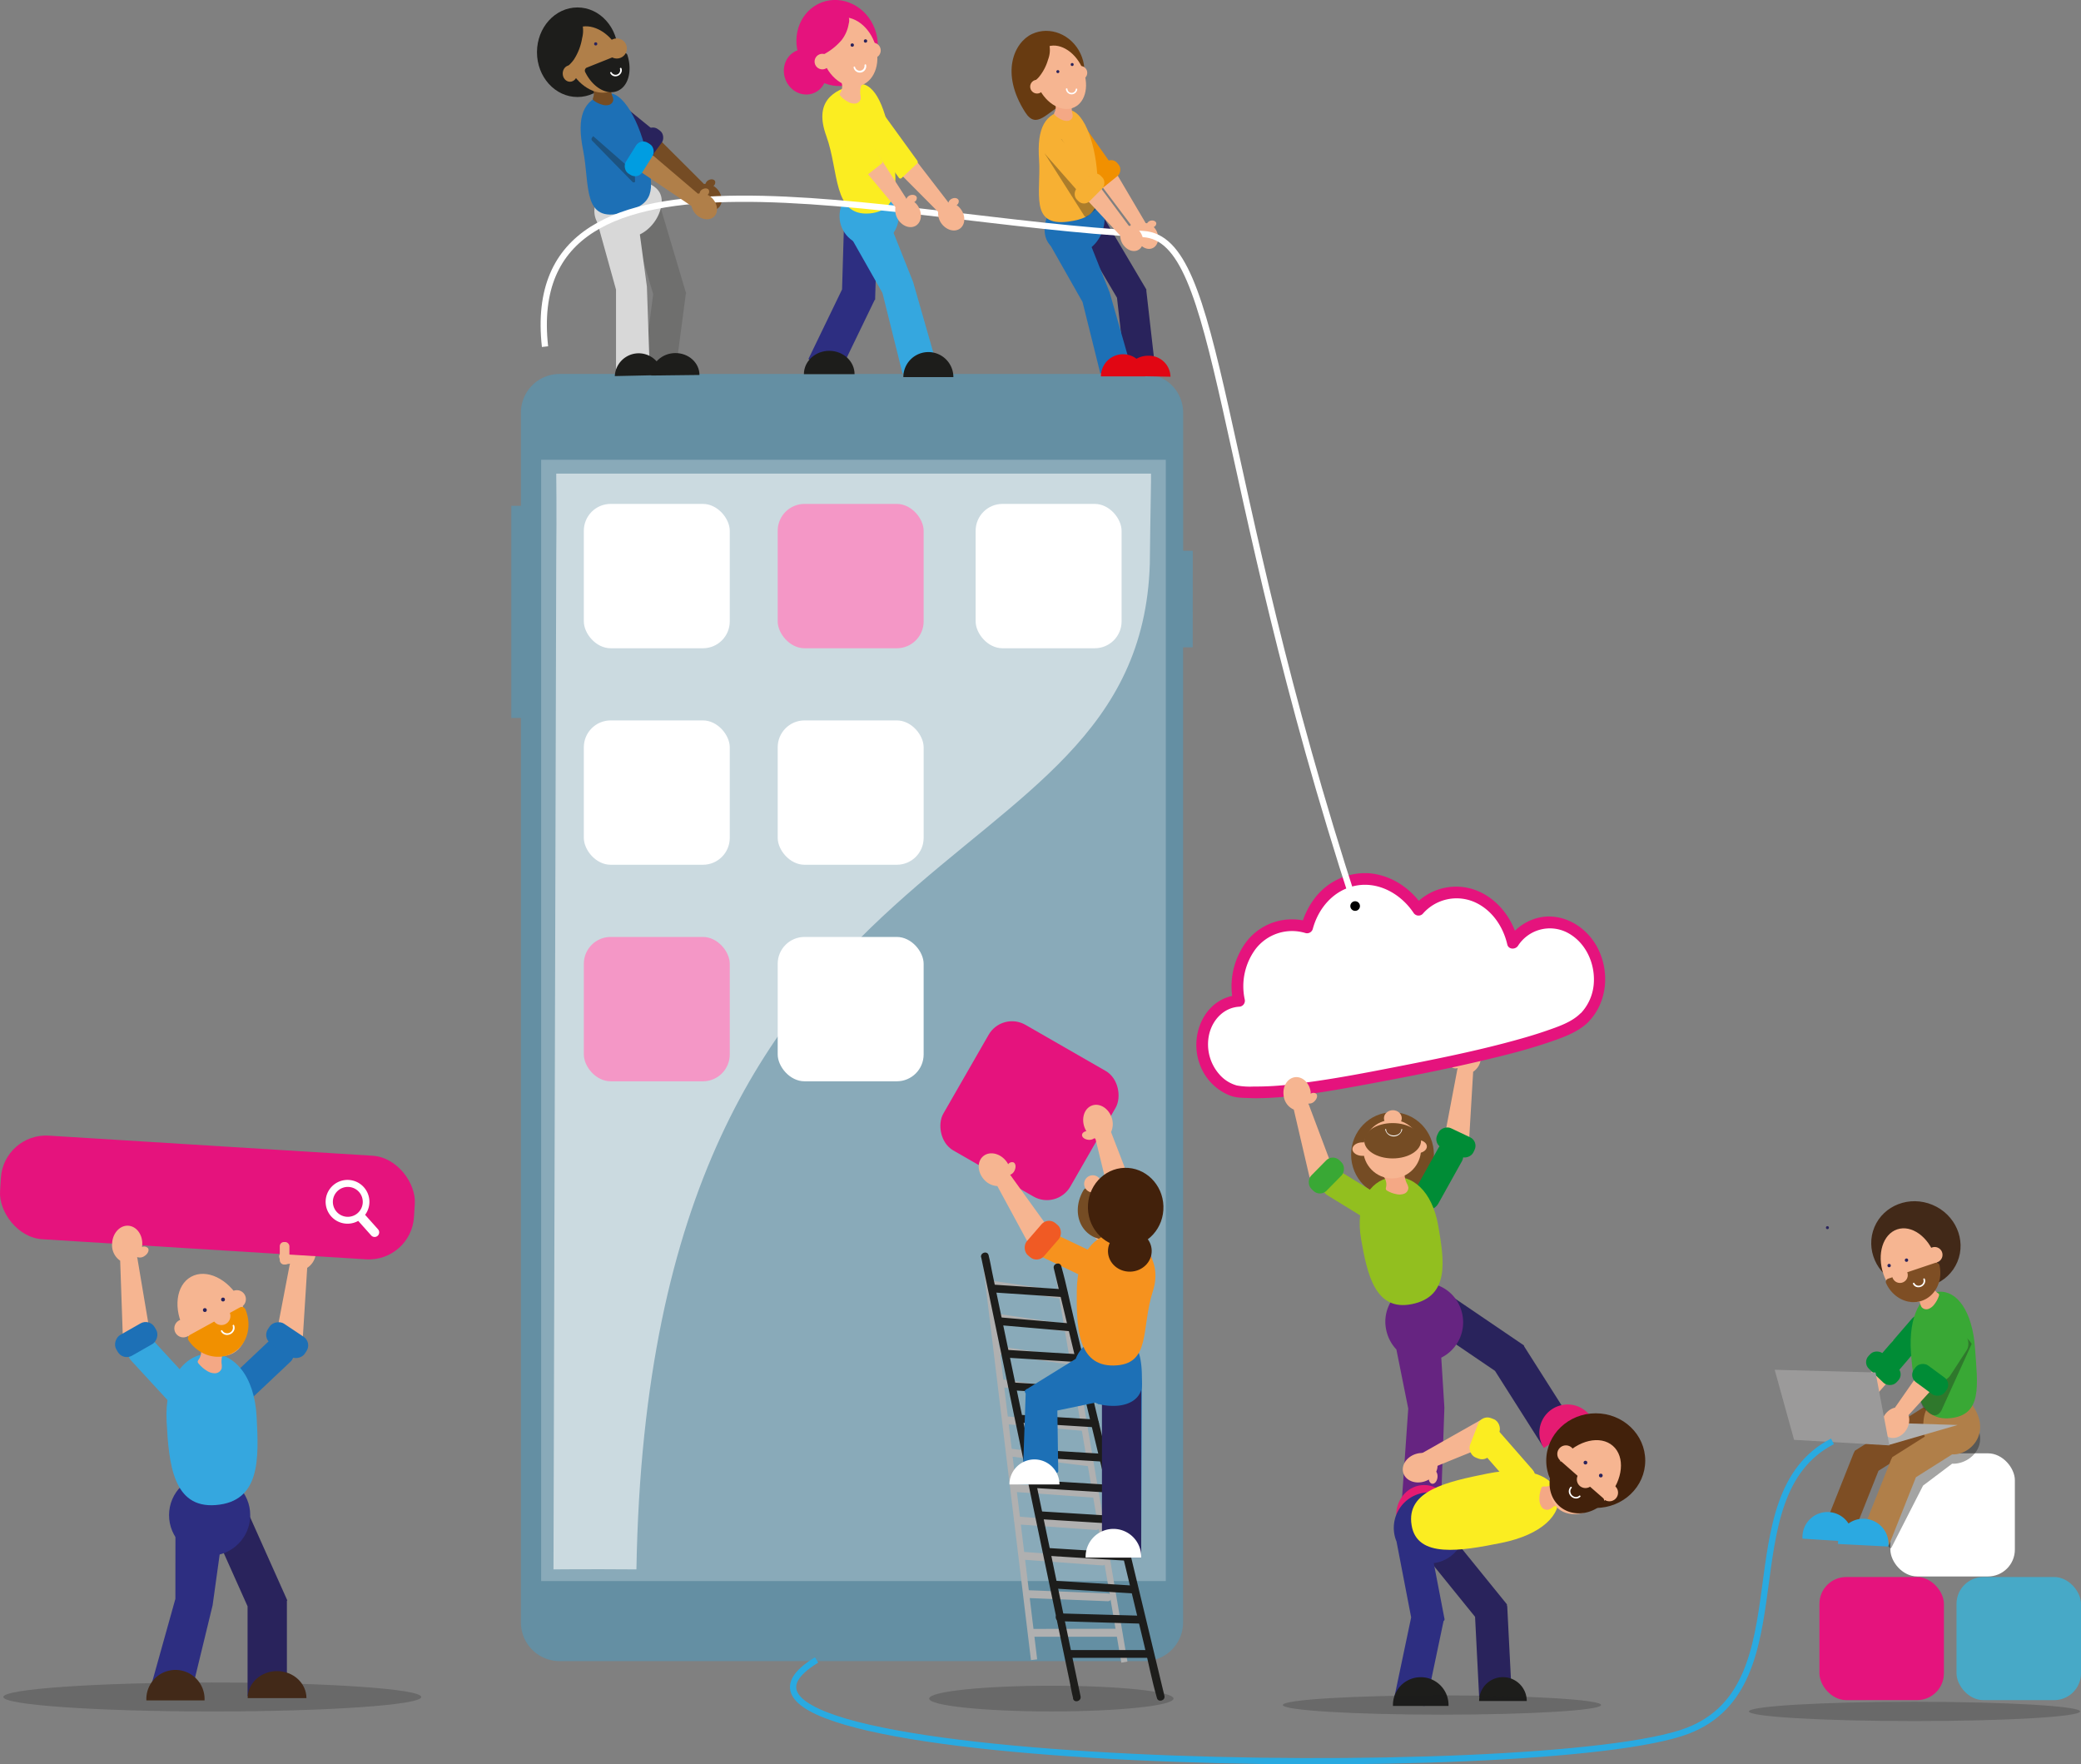<svg xmlns="http://www.w3.org/2000/svg" viewBox="0 0 665.48 564.17"><rect x="0" y="0" width="665.48" height="564.17" fill="#808080" stroke="none"/><defs><style>.cls-1,.cls-14,.cls-22,.cls-41{fill:#1d1d1b;}.cls-1{opacity:0.23;}.cls-2{fill:#754c24;}.cls-3{fill:#29235c;}.cls-4{fill:#f6b591;}.cls-5{fill:#f19000;}.cls-13,.cls-6{fill:#35a7df;}.cls-6{opacity:0.37;}.cls-16,.cls-36,.cls-7{fill:#fff;}.cls-7{opacity:0.24;}.cls-8{fill:#e5137d;}.cls-9{fill:#b0b0b0;}.cls-10{fill:#1d70b6;}.cls-11{fill:#2d2e81;}.cls-12{fill:#422918;}.cls-15{fill:#fbed21;}.cls-17{fill:#008c36;}.cls-18{fill:#f4a885;}.cls-19{fill:#e10613;}.cls-20{fill:#f7b033;}.cls-21{fill:#683b11;}.cls-22{opacity:0.34;}.cls-23{fill:#662481;}.cls-24{fill:#e51b72;}.cls-25{fill:#92bf1f;}.cls-26{fill:#6f6f6e;}.cls-27{fill:#d8d8d8;}.cls-28{fill:#b07f49;}.cls-29{fill:#39a835;}.cls-30,.cls-35,.cls-38,.cls-45{fill:none;}.cls-31{opacity:0.3;}.cls-32{fill:#bc1622;}.cls-33{fill:#f6921e;}.cls-34{fill:#f05a24;}.cls-35{stroke:#b0b0b0;}.cls-35,.cls-38,.cls-45{stroke-miterlimit:10;stroke-width:2px;}.cls-36{opacity:0.56;}.cls-37{fill:#42210b;}.cls-38{stroke:#fff;}.cls-39{fill:#009de1;}.cls-40{fill:#35b6df;opacity:0.75;}.cls-41{opacity:0.4;}.cls-42{fill:#7e4e24;}.cls-43{fill:#2ba9e1;}.cls-44{fill:#9b9a9a;}.cls-45{stroke:#29aae1;}</style></defs><title>service-banner</title><g id="Layer_2" data-name="Layer 2"><g id="illustrations"><ellipse class="cls-1" cx="612.24" cy="547.25" rx="52.95" ry="3.08"/><path class="cls-2" d="M228.54,59.71c-.13-.09-.26-.18-.4-.26a1.35,1.35,0,0,0,.55-1.44c-.22-.63-1.08-.85-1.92-.49a1.88,1.88,0,0,0-1.14,1.25,3.85,3.85,0,0,0-.49.07L211.05,44.78a.43.43,0,0,0-.67,0l-3.22,4.75a.61.61,0,0,0,.14.75L222.72,62.6a5.51,5.51,0,0,0,2.21,3.69c2,1.47,4.44,1.19,5.43-.62S230.55,61.19,228.54,59.71Z"/><rect class="cls-3" x="204.16" y="40.39" width="6.25" height="11.62" rx="2.72" transform="translate(346.23 206.82) rotate(-143.43)"/><path class="cls-4" d="M469,332.51c-2.41.09-4.28,2.55-4.18,5.5,0,.2.05.38.07.58a1.48,1.48,0,0,0-1.75.3c-.42.62,0,1.63.95,2.27a2.3,2.3,0,0,0,2,.39,1,1,0,0,0,.08.11,1.43,1.43,0,0,0-.18.55l-4.08,21.53a.56.56,0,0,0,.49.63l6.77.82a.55.55,0,0,0,.62-.49l1.31-22a5.5,5.5,0,0,0,2.45-5C473.45,334.75,471.41,332.43,469,332.51Z"/><path class="cls-5" d="M339.89,41.64l4.33-3.93a.52.52,0,0,1,.8.08L355.11,52.1a.69.69,0,0,1-.1.9l-4.32,3.93a.52.52,0,0,1-.8-.08l-10.1-14.31A.71.71,0,0,1,339.89,41.64Z"/><path class="cls-4" d="M369.24,72.92q-.15-.18-.3-.33a1.27,1.27,0,0,0,.83-1.17c-.06-.61-.78-1-1.61-.89a1.77,1.77,0,0,0-1.32.87,3.62,3.62,0,0,0-.46-.06L357,55.43a.41.41,0,0,0-.61-.13l-4,3.51a.57.57,0,0,0-.05.71l11,14.63A5.07,5.07,0,0,0,364.46,78c1.45,1.79,3.7,2.11,5,.72S370.69,74.71,369.24,72.92Z"/><rect class="cls-5" x="350.42" y="50.44" width="5.8" height="10.78" rx="2.52" transform="translate(531.38 366.06) rotate(-128.83)"/><ellipse class="cls-1" cx="67.89" cy="542.63" rx="66.82" ry="4.63"/><path class="cls-4" d="M101,399.91c-.1-3.26-2.35-5.84-5-5.75s-4.74,2.79-4.64,6a6.19,6.19,0,0,0,0,.63,1.64,1.64,0,0,0-1.92.35c-.46.67,0,1.79,1,2.5a2.5,2.5,0,0,0,2.21.45l.1.12a1.37,1.37,0,0,0-.19.61L88,428.64a.62.62,0,0,0,.54.69l7.48.94a.62.62,0,0,0,.69-.54l1.53-24.32A6.06,6.06,0,0,0,101,399.91Z"/><path class="cls-6" d="M381.44,176.12h-3.08V131.91A12.37,12.37,0,0,0,366,119.58H178.92a12.37,12.37,0,0,0-12.34,12.33v29.82H163.5v67.85h3.08V518.82a12.37,12.37,0,0,0,12.34,12.34H366a12.37,12.37,0,0,0,12.34-12.34V207h3.08Z"/><rect class="cls-7" x="173.05" y="147.02" width="199.76" height="358.54"/><rect class="cls-8" x="304.57" y="330.67" width="46.67" height="46.16" rx="8.59" transform="matrix(0.87, 0.5, -0.5, 0.87, 220.81, -116.56)"/><path class="cls-9" d="M350.41,486.75l-21.73-1.57-3.12-.23c-1.61-.12-1.6,2.38,0,2.5L347.28,489l3.13.23c1.61.11,1.6-2.39,0-2.5Z"/><path class="cls-9" d="M352.47,498.06l-21.73-1.57-3.13-.23c-1.6-.12-1.6,2.38,0,2.5l21.73,1.57,3.13.23c1.6.11,1.6-2.39,0-2.5Z"/><path class="cls-9" d="M354.2,509.51l-22.53-.91-3.17-.12c-1.61-.07-1.61,2.43,0,2.5l22.53.9,3.17.13c1.61.06,1.61-2.44,0-2.5Z"/><path class="cls-9" d="M357.29,520.81l-23.55.05h-3.4a1.25,1.25,0,0,0,0,2.5l23.55,0h3.4a1.25,1.25,0,0,0,0-2.5Z"/><ellipse class="cls-8" cx="257.51" cy="22.99" rx="6.78" ry="7.31" transform="translate(8.45 92.32) rotate(-20.66)"/><rect class="cls-10" x="78.62" y="425.08" width="9.54" height="25.6" rx="4.15" transform="translate(344.66 76.73) rotate(46.67)"/><rect class="cls-10" x="88.03" y="421.44" width="7.62" height="14.16" rx="3.32" transform="translate(499.25 590.02) rotate(123.72)"/><polygon class="cls-3" points="66.44 485.17 77.74 480.12 91.89 511.78 91.74 511.85 91.75 511.85 91.75 542.35 79.17 542.35 79.17 513.64 66.44 485.17"/><circle class="cls-11" cx="67.04" cy="484.49" r="12.98"/><polygon class="cls-11" points="47.77 541 60.67 543.47 67.99 513.31 72.12 483.58 56.11 482.76 56.09 511.24 47.77 541"/><path class="cls-12" d="M65.41,543.72a9.31,9.31,0,1,0-18.6,0"/><path class="cls-12" d="M98,543c0-4.77-4.21-8.65-9.4-8.65s-9.4,3.88-9.4,8.65"/><path class="cls-13" d="M53.28,454.57C54,468,55.3,482.35,69,481.26c14.31-1.14,13.78-14.79,13.07-28.2s-7.43-20.68-15.38-20.26S52.57,441.15,53.28,454.57Z"/><polygon class="cls-11" points="270.08 65.7 280.74 66.02 279.85 95.88 279.7 95.87 279.72 95.88 268.28 119.54 258.51 114.82 269.28 92.55 270.08 65.7"/><circle class="cls-13" cx="277.93" cy="69.12" r="9.46"/><polygon class="cls-13" points="288.64 119.51 299.36 115.87 292 90.16 282.44 66.14 270.1 72.34 282.2 93.67 288.64 119.51"/><path class="cls-14" d="M304.88,120.58a8,8,0,1,0-16,0"/><path class="cls-14" d="M273.28,119.64c0-4.12-3.63-7.46-8.1-7.46s-8.1,3.34-8.1,7.46"/><path class="cls-15" d="M264.25,43.5c4.11,11.31,2.05,25.7,13.82,24.75,10.56-.86,8.74-12.28,6.74-23.72S279.19,25.47,273.51,27C266.23,28.85,260.28,32.59,264.25,43.5Z"/><ellipse class="cls-8" cx="267.69" cy="13.76" rx="12.88" ry="13.88" transform="translate(12.36 95.32) rotate(-20.66)"/><path class="cls-16" d="M506.51,325.54a17.94,17.94,0,0,0,4.58-16.29c-1.88-9.41-10.08-15.71-18.32-14.07a14.19,14.19,0,0,0-9.09,6.31c-2.36-10.66-11.74-17.74-21.18-15.86a16.09,16.09,0,0,0-9,5.28c-4.69-7.1-12.62-11.09-20.59-9.51-7.47,1.49-13.05,7.51-15,15.15a16.29,16.29,0,0,0-8-.45c-9.81,1.95-16,12.61-13.73,23.81,0,0,0,.09,0,.13a11.12,11.12,0,0,0-1.7.21c-7,1.38-11.34,9-9.76,16.92,1.5,7.57,7.84,12.75,14.45,12.06,10.5.69,30.69-2.87,52.05-7.12s41.7-8.91,51.1-13.7a14,14,0,0,0,3.62-2.29A7.1,7.1,0,0,0,506.51,325.54Z"/><path class="cls-8" d="M507.83,326.87c6.11-6.14,7-15.81,3.24-23.42-3.25-6.61-10.33-11.28-17.82-10.24a16.25,16.25,0,0,0-11.18,7.34l3.42.45c-1.61-7-6.27-13.33-13-16.13a18,18,0,0,0-20.31,4.71l2.95.38c-3.92-5.82-9.94-10-17-10.7a20.2,20.2,0,0,0-17,7.09,24.88,24.88,0,0,0-5,9.7l2.31-1.31a18.42,18.42,0,0,0-19.68,6.16,23.83,23.83,0,0,0-4.37,19.64l1.8-2.38c-10.77.7-16,12.56-12.57,22a16.82,16.82,0,0,0,9.7,10.15c2.19.83,4.32.72,6.6.83,1.88.08,3.76,0,5.64-.06,11.14-.56,22.24-2.63,33.18-4.66,12.82-2.39,25.64-4.92,38.32-8,5.8-1.39,11.58-2.9,17.24-4.79,4.66-1.57,10-3.29,13.6-6.78,1.74-1.69-.92-4.34-2.65-2.65-2.81,2.72-7.06,4.12-10.7,5.39-4.44,1.54-9,2.81-13.53,4-11.46,3-23.07,5.31-34.67,7.58-11,2.15-22.1,4.28-33.26,5.54a91.36,91.36,0,0,1-12.14.72,23.3,23.3,0,0,1-5.41-.33,11.44,11.44,0,0,1-5-2.91,14.52,14.52,0,0,1-3.81-13.69c1.15-4.53,4.69-8.28,9.5-8.59a1.9,1.9,0,0,0,1.81-2.37,20,20,0,0,1,3.46-16.05,14.7,14.7,0,0,1,16-5.13,1.9,1.9,0,0,0,2.31-1.31c1.77-6.6,6.53-12.26,13.39-13.77,7.44-1.63,14.72,2.49,18.81,8.57a1.9,1.9,0,0,0,2.95.38,14.3,14.3,0,0,1,16.43-3.84c5.61,2.41,9.28,7.79,10.62,13.6.38,1.67,2.58,1.71,3.42.45a12.12,12.12,0,0,1,15.88-4.17c5.65,3,8.69,9.48,8.39,15.76a15.44,15.44,0,0,1-4.39,10.19C503.48,325.93,506.13,328.58,507.83,326.87Z"/><ellipse class="cls-14" cx="184.67" cy="16.7" rx="12.95" ry="14.32"/><ellipse class="cls-2" cx="445.31" cy="369.21" rx="13.24" ry="13.55"/><rect class="cls-17" x="455.63" y="364.4" width="8.63" height="23.16" rx="3.76" transform="translate(241.23 -176.36) rotate(29.13)"/><rect class="cls-17" x="462.12" y="358.9" width="6.89" height="12.81" rx="3" transform="translate(995.04 100.99) rotate(115.35)"/><path class="cls-18" d="M63.74,429.94a4.54,4.54,0,0,1-.2,4.8,1.22,1.22,0,0,0-.32.7,1,1,0,0,0,.27.55,10.22,10.22,0,0,0,2.66,2.33,4.7,4.7,0,0,0,2.59.8,2.29,2.29,0,0,0,2.12-1.48,4.51,4.51,0,0,0,0-1.64,8.36,8.36,0,0,1,1.44-5.31"/><ellipse class="cls-4" cx="67.85" cy="420.46" rx="10.06" ry="13.94" transform="translate(-194.53 84.98) rotate(-28.86)"/><circle class="cls-4" cx="58.63" cy="424.76" r="2.89"/><circle class="cls-4" cx="75.75" cy="415.43" r="2.89"/><circle class="cls-3" cx="65.51" cy="418.91" r="0.62"/><circle class="cls-3" cx="71.32" cy="415.54" r="0.62"/><path class="cls-5" d="M76.69,418.07a1.27,1.27,0,0,1,1.78.61c2.26,5.38.56,11.44-4.13,14s-10.7.78-14-4a1.26,1.26,0,0,1,.42-1.84l8-4.4Z"/><circle class="cls-4" cx="70.8" cy="420.82" r="2.89"/><path class="cls-16" d="M74.42,424a1.83,1.83,0,0,1-3.32,1.46c-.13-.3-.57,0-.43.25a2.14,2.14,0,0,0,2.21,1.13,2.46,2.46,0,0,0,2.06-1.64,2.07,2.07,0,0,0-.09-1.45c-.13-.3-.56,0-.43.25Z"/><path class="cls-4" d="M268.69,25.48a3.91,3.91,0,0,1,.07,4.14,1,1,0,0,0-.23.62.86.86,0,0,0,.26.46,8.6,8.6,0,0,0,2.41,1.86,4.06,4.06,0,0,0,2.27.56,2,2,0,0,0,1.74-1.38,3.78,3.78,0,0,0-.07-1.42,7.25,7.25,0,0,1,1-4.64"/><ellipse class="cls-4" cx="271.53" cy="16.61" rx="8.67" ry="11.38" transform="translate(11.79 97.49) rotate(-20.8)"/><circle class="cls-3" cx="272.54" cy="14.41" r="0.54"/><circle class="cls-3" cx="276.78" cy="13.11" r="0.54"/><circle class="cls-4" cx="279.16" cy="16.14" r="2.49"/><path class="cls-16" d="M276.45,20.88a1.53,1.53,0,0,1-3,.58c-.07-.31-.55-.18-.48.14a2,2,0,0,0,4-.85c-.06-.32-.55-.19-.49.13Z"/><polygon class="cls-3" points="345.12 74.77 353.23 69.98 366.66 92.69 366.55 92.76 366.56 92.76 369.19 115.82 359.67 116.91 357.2 95.2 345.12 74.77"/><path class="cls-10" d="M334.05,73.32c0,5.49,4.11,7.73,9.6,7.73s9.58-5.59,9.58-11.07-3.76-6.59-9.25-6.59A9.94,9.94,0,0,0,334.05,73.32Z"/><polygon class="cls-10" points="351.87 119.4 361.34 116.18 354.84 93.48 346.4 72.26 335.5 77.73 346.19 96.58 351.87 119.4"/><path class="cls-19" d="M366.22,120.35a7.08,7.08,0,1,0-14.16,0"/><path class="cls-19" d="M374.31,120.46a6.88,6.88,0,0,0-7-6.71c-3.95-.07-7.21,2.82-7.27,6.45"/><path class="cls-20" d="M332.28,51.06c.7,10.23-3.17,21.48,9.3,19.81,9.61-1.29,10-5.08,9.3-15.32S346.28,34.4,341,35.19C334.15,36.2,331.57,40.83,332.28,51.06Z"/><path class="cls-21" d="M327.87,35.93c3.66,5.7,6.86-.19,12.55-2.84s8-9.79,5.12-15.93-9.8-8.95-15.5-6.29S319.76,23.29,327.87,35.93Z"/><path class="cls-18" d="M336.9,32.23a3.47,3.47,0,0,1,.34,3.64.91.91,0,0,0-.16.56.68.68,0,0,0,.26.39,7.79,7.79,0,0,0,2.24,1.48,3.62,3.62,0,0,0,2,.33,1.73,1.73,0,0,0,1.44-1.33,3.3,3.3,0,0,0-.15-1.24,6.33,6.33,0,0,1,.53-4.15"/><ellipse class="cls-4" cx="339.04" cy="24.73" rx="7.66" ry="10.61" transform="translate(21.69 146.58) rotate(-25.18)"/><circle class="cls-3" cx="338.29" cy="22.9" r="0.48"/><circle class="cls-3" cx="342.87" cy="20.63" r="0.48"/><circle class="cls-4" cx="345.49" cy="23.29" r="2.2"/><path class="cls-16" d="M344,28.56a1.33,1.33,0,0,1-2.64-.07c0-.32-.49-.32-.5,0a1.83,1.83,0,0,0,3.64.07c0-.32-.49-.32-.5,0Z"/><path class="cls-21" d="M335,12.53a8.47,8.47,0,0,1,.16,6.52,15.48,15.48,0,0,1-3,5.68,10.43,10.43,0,0,1-6.44,3.33,26.15,26.15,0,0,1,1.55-12.75"/><circle class="cls-4" cx="331.64" cy="27.71" r="2.2"/><path class="cls-22" d="M334.28,48.25l4.51-3.73c.26-.21.66-.08.9.29L352.15,64.5a.86.86,0,0,1,0,1.06l-4.52,3.73c-.25.22-.66.09-.89-.28L334.24,49.32A.86.86,0,0,1,334.28,48.25Z"/><path class="cls-20" d="M333.55,47.59l3.88-4.37a.52.52,0,0,1,.8,0L349.8,56.36a.7.7,0,0,1,0,.9l-3.88,4.38a.52.52,0,0,1-.8,0L333.54,48.49A.7.7,0,0,1,333.55,47.59Z"/><path class="cls-8" d="M269.54,3.25a3.64,3.64,0,0,1,1.87,4.32,11.44,11.44,0,0,1-2.26,5.23A19.47,19.47,0,0,1,262,18.06a11.12,11.12,0,0,1-1.32-9.33"/><circle class="cls-4" cx="262.98" cy="19.69" r="2.49"/><polygon class="cls-3" points="452.64 421.06 459.12 411.03 487.4 430.25 487.31 430.38 487.32 430.38 503.53 455.91 493.33 462.38 478.08 438.35 452.64 421.06"/><path class="cls-23" d="M467.64,420.33a12.42,12.42,0,1,0-24.35,4.9,12.91,12.91,0,0,0,3.26,6.28l3.79,18.9-2.08,30,12.58-.08,1.06-30.2-1-16A12.61,12.61,0,0,0,467.64,420.33Z"/><path class="cls-24" d="M464.36,484.41c0-5.28-4-9.55-8.93-9.55s-8.93,4.27-8.93,9.55"/><path class="cls-24" d="M508.92,453.28A9,9,0,0,0,493.69,463"/><path class="cls-25" d="M435.26,396.19c1.94,11.22,4.5,23.17,16.19,20.83,12.23-2.45,10.42-13.88,8.48-25.09s-8.46-16.63-15.27-15.45S433.32,385,435.26,396.19Z"/><path class="cls-4" d="M414.09,344.45c2.39-.32,4.65,1.79,5.05,4.71,0,.2,0,.39,0,.59a1.48,1.48,0,0,1,1.78,0c.51.54.26,1.61-.56,2.39a2.27,2.27,0,0,1-1.91.73s0,.09-.07.13a1.14,1.14,0,0,1,.27.51L426.35,374a.57.57,0,0,1-.38.71l-6.53,1.95a.56.56,0,0,1-.7-.38l-5-21.48a5.46,5.46,0,0,1-3.25-4.5C410.08,347.41,411.7,344.78,414.09,344.45Z"/><path class="cls-18" d="M441.83,375.57a4.11,4.11,0,0,1,1.4,4.12,1,1,0,0,0,0,.69.92.92,0,0,0,.4.38,9.24,9.24,0,0,0,3,1.1,4.25,4.25,0,0,0,2.45-.17,2.07,2.07,0,0,0,1.3-1.94,4.17,4.17,0,0,0-.51-1.39,7.55,7.55,0,0,1-.52-4.95"/><ellipse class="cls-4" cx="445.18" cy="367.45" rx="9.25" ry="9.36"/><ellipse class="cls-4" cx="445.42" cy="357.57" rx="2.85" ry="2.57"/><circle class="cls-3" cx="584.39" cy="392.56" r="0.48"/><ellipse class="cls-4" cx="435.71" cy="367.44" rx="3.22" ry="2.16"/><path class="cls-3" d="M208.84,41.47l-9.84-8a2.33,2.33,0,0,0-1.86.19l-2,5a.67.67,0,0,0,.06,1l13.84,12.07"/><polygon class="cls-26" points="201.58 69.53 211.32 66.63 219.44 93.9 219.31 93.94 219.32 93.94 216.05 118.76 205.81 117.41 208.89 94.05 201.58 69.53"/><path class="cls-27" d="M190.38,65.12c-1.43,5.74,2.28,9.15,8,10.58s11.49-3.34,12.92-9.07-2.22-7.88-7.95-9.31A10.72,10.72,0,0,0,190.38,65.12Z"/><polygon class="cls-27" points="197 117.99 207.74 117.09 206.87 91.64 203.58 67.23 190.74 70.11 197 92.62 197 117.99"/><path class="cls-14" d="M211.87,119.93a7.65,7.65,0,0,0-15.26.33"/><path class="cls-14" d="M223.68,119.9c0-3.92-3.52-7.06-7.78-7s-7.68,3.26-7.64,7.18"/><path class="cls-10" d="M186.49,48.13C188.67,59,186.1,71.54,199.2,68c10.1-2.71,10-6.82,7.81-17.67s-7.85-22-13.43-20.41C186.44,32,184.31,37.29,186.49,48.13Z"/><path class="cls-2" d="M188.82,27.35a3.74,3.74,0,0,1,.88,3.84.94.94,0,0,0-.1.63.78.78,0,0,0,.33.37,7.92,7.92,0,0,0,2.61,1.27,3.83,3.83,0,0,0,2.22.08,1.88,1.88,0,0,0,1.36-1.63,3.58,3.58,0,0,0-.34-1.3,6.84,6.84,0,0,1,0-4.51"/><ellipse class="cls-28" cx="190.07" cy="19.03" rx="8.26" ry="11.44" transform="translate(19.66 105.34) rotate(-32.58)"/><circle class="cls-3" cx="190.5" cy="14.03" r="0.51"/><path class="cls-14" d="M185.05,4.86a9.35,9.35,0,0,1,1.11,7.32,17.88,17.88,0,0,1-2.64,6.87,12.4,12.4,0,0,1-7,4.76,29.19,29.19,0,0,1,0-14.62"/><ellipse class="cls-28" cx="182.27" cy="23.51" rx="2.32" ry="2.63"/><path class="cls-22" d="M189.33,44l3.93-4.92a.56.56,0,0,1,.86-.06L207,52.21c.24.25-4-.66-4.19-.38l.29,6.27a.56.56,0,0,1-.85.06L189.37,45A.75.75,0,0,1,189.33,44Z"/><path class="cls-10" d="M187.07,40.38l3.53-5.22a.55.55,0,0,1,.82-.14l13.27,11.6a.72.72,0,0,1,.08.94l-3.53,5.22a.54.54,0,0,1-.82.15L187.16,41.32A.74.74,0,0,1,187.07,40.38Z"/><path class="cls-14" d="M187.55,21.66a1.07,1.07,0,0,0-.35,1.5c2.35,4.71,6.73,7.35,10.21,5.95s4.83-6.31,3.28-11.34a1.09,1.09,0,0,0-1.29-.86l-5.92,2.38Z"/><circle class="cls-28" cx="197.25" cy="15.5" r="3.22"/><path class="cls-16" d="M198.24,22a1.45,1.45,0,0,1-2.65,1.15.25.25,0,0,0-.34-.09.25.25,0,0,0-.09.34,1.8,1.8,0,0,0,1.83,1,2.1,2.1,0,0,0,1.75-1.33,1.66,1.66,0,0,0,0-1.2.26.26,0,0,0-.31-.17.24.24,0,0,0-.17.31Z"/><rect class="cls-25" x="429.09" y="371.03" width="8.63" height="23.16" rx="3.76" transform="translate(986.36 213.86) rotate(121.59)"/><rect class="cls-29" x="420.75" y="369.48" width="6.89" height="12.81" rx="3" transform="translate(385.46 -189.56) rotate(44.54)"/><ellipse class="cls-1" cx="336.21" cy="543.14" rx="39.07" ry="4.11"/><rect class="cls-16" x="186.7" y="161.13" width="46.67" height="46.16" rx="8.59"/><rect class="cls-8" x="248.7" y="161.13" width="46.67" height="46.16" rx="8.59"/><rect class="cls-16" x="312" y="161.13" width="46.67" height="46.16" rx="8.59"/><rect class="cls-16" x="186.7" y="230.36" width="46.67" height="46.16" rx="8.59"/><rect class="cls-16" x="248.7" y="230.36" width="46.67" height="46.16" rx="8.59"/><rect class="cls-8" x="186.7" y="299.6" width="46.67" height="46.16" rx="8.59"/><rect class="cls-16" x="248.7" y="299.6" width="46.67" height="46.16" rx="8.59"/><line class="cls-30" x1="336.19" y1="406.35" x2="348.23" y2="484.65"/><line class="cls-30" x1="337.47" y1="414.7" x2="314.58" y2="411.36"/><line class="cls-30" x1="339.42" y1="425.25" x2="316.53" y2="421.91"/><line class="cls-30" x1="340.99" y1="435.77" x2="318.1" y2="432.43"/><line class="cls-30" x1="341.6" y1="446.21" x2="318.71" y2="442.86"/><line class="cls-30" x1="344.01" y1="456.8" x2="319.46" y2="453.21"/><line class="cls-30" x1="344.68" y1="467.75" x2="321.79" y2="464.41"/><line class="cls-30" x1="347.2" y1="477.94" x2="322.67" y2="474.36"/><line class="cls-30" x1="313.23" y1="402.64" x2="322.79" y2="480.28"/><g class="cls-31"><path class="cls-14" d="M365.67,445.12v0S365.69,445.17,365.67,445.12Z"/></g><path class="cls-4" d="M355.73,386.3l-5.42-22.18a3,3,0,0,1-.38-.15,2.62,2.62,0,0,1-1.9.49c-1.19-.12-2.1-.84-2-1.62.06-.56.62-1,1.38-1.15a6.82,6.82,0,0,1-.65-1.36c-1-2.94.09-6,2.49-6.84s5.19.86,6.22,3.8a6.23,6.23,0,0,1-.15,4.67.22.22,0,0,1,0,.08l8.39,21.73a.6.6,0,0,1-.39.75l-6.86,2.17A.6.6,0,0,1,355.73,386.3Z"/><line class="cls-30" x1="336.19" y1="405.99" x2="369.01" y2="542.57"/><line class="cls-30" x1="338.16" y1="414.2" x2="315.07" y2="412.77"/><line class="cls-30" x1="340.98" y1="424.55" x2="317.9" y2="423.12"/><line class="cls-30" x1="343.42" y1="434.9" x2="320.33" y2="433.48"/><line class="cls-30" x1="344.9" y1="445.26" x2="321.81" y2="443.83"/><line class="cls-30" x1="348.18" y1="455.61" x2="325.09" y2="454.18"/><line class="cls-30" x1="349.75" y1="466.47" x2="326.67" y2="465.04"/><line class="cls-30" x1="353.11" y1="476.41" x2="328.37" y2="474.88"/><line class="cls-30" x1="355.35" y1="486.35" x2="330.61" y2="484.82"/><line class="cls-30" x1="360.11" y1="508.43" x2="335.36" y2="506.9"/><line class="cls-30" x1="362.64" y1="518.02" x2="336.88" y2="517.25"/><line class="cls-30" x1="364.6" y1="528.94" x2="339.81" y2="528.94"/><path class="cls-4" d="M314.4,369.73c1.94-1.65,5.15-1.06,7.16,1.31a6.16,6.16,0,0,1,.84,1.24,1.53,1.53,0,0,1,1.7-.6c.7.33.87,1.48.36,2.57a2.56,2.56,0,0,1-1.38,1.39s0,.09,0,.13a1.69,1.69,0,0,1,.34.41l13.53,18.76a.6.6,0,0,1-.19.82l-6.1,3.81a.6.6,0,0,1-.82-.19l-10.9-20.12a6.12,6.12,0,0,1-4.39-2.24C312.52,374.64,312.46,371.38,314.4,369.73Z"/><line class="cls-30" x1="313.11" y1="402.45" x2="342.4" y2="542.76"/><rect class="cls-32" x="358.11" y="383.12" width="8.39" height="24.45" rx="3.65" transform="translate(-80.12 92.32) rotate(-13.09)"/><rect class="cls-32" x="355.81" y="380.74" width="7.27" height="13.53" rx="3.17" transform="translate(708.19 -9.67) rotate(84.13)"/><line class="cls-30" x1="358.17" y1="498.03" x2="333.42" y2="496.5"/><ellipse class="cls-4" cx="357.45" cy="386.54" rx="12.3" ry="9.61" transform="translate(-108 632.6) rotate(-75.1)"/><circle class="cls-14" cx="352.91" cy="378.57" r="0.6"/><path class="cls-2" d="M348.29,380.15a1.23,1.23,0,0,0-1.78.4c-3,5-2.3,11,1.76,14.07s10.07,2,14-2.29a1.24,1.24,0,0,0-.11-1.83l-6.92-5.17Z"/><rect class="cls-33" x="337.82" y="390.04" width="8.39" height="22.83" rx="3.65" transform="translate(851.57 265.5) rotate(115.49)"/><rect class="cls-34" x="329.81" y="389.79" width="7.27" height="13.53" rx="3.17" transform="translate(340.9 -121.5) rotate(40.88)"/><line class="cls-35" x1="338.17" y1="405.63" x2="359.56" y2="531.49"/><path class="cls-9" d="M339.8,412.82l-20.15-2.94-2.86-.42c-1.58-.23-2.26,2.18-.67,2.41l20.15,2.94,2.86.42c1.57.23,2.25-2.18.67-2.41Z"/><path class="cls-9" d="M341.76,423.43l-20.15-2.95-2.86-.41c-1.58-.23-2.26,2.18-.67,2.41l20.15,2.94,2.86.42c1.58.23,2.26-2.18.67-2.41Z"/><path class="cls-9" d="M343.33,434l-20.15-2.94-2.86-.42c-1.57-.23-2.25,2.18-.66,2.41L339.8,436l2.86.42c1.58.23,2.26-2.18.67-2.41Z"/><path class="cls-9" d="M344,444.49l-20.15-2.94-2.86-.42c-1.57-.23-2.25,2.18-.66,2.41l20.14,2.95,2.86.42c1.58.23,2.26-2.18.67-2.42Z"/><path class="cls-9" d="M346,455l-20.67-1.8-3-.26c-1.6-.14-1.59,2.36,0,2.5l20.67,1.8,3,.26c1.6.14,1.59-2.36,0-2.5Z"/><path class="cls-9" d="M348,466.33l-21.6-2.7-3.07-.39c-1.59-.2-1.58,2.31,0,2.5l21.6,2.7,3.07.39c1.59.2,1.58-2.31,0-2.5Z"/><path class="cls-9" d="M349.24,476.35l-21.73-1.57-3.12-.23c-1.61-.11-1.6,2.39,0,2.5l21.72,1.57,3.13.23c1.61.12,1.6-2.39,0-2.5Z"/><line class="cls-35" x1="315.09" y1="401.91" x2="330.68" y2="530.72"/><path class="cls-14" d="M337,405.6l3.3,13.72L348.13,452l9.56,39.77L365.9,526c1.33,5.55,2.43,11.21,4,16.7l.06.22c.37,1.56,2.78.9,2.41-.66l-3.3-13.73-7.86-32.7L351.66,456l-8.21-34.18c-1.34-5.54-2.44-11.21-4-16.69,0-.07,0-.15-.05-.22-.38-1.57-2.79-.91-2.41.66Z"/><path class="cls-14" d="M340.16,412.27,321,411l-2.76-.19c-1.61-.11-1.6,2.39,0,2.5l19.18,1.28,2.76.18c1.6.11,1.6-2.39,0-2.5Z"/><path class="cls-14" d="M341.86,423.15l-19.3-1.67-2.77-.24c-1.61-.13-1.6,2.37,0,2.5l19.3,1.67,2.77.24c1.61.14,1.6-2.36,0-2.5Z"/><path class="cls-14" d="M345.44,433.09l-20.29-1.26-2.92-.18c-1.61-.1-1.6,2.4,0,2.5l20.29,1.26,2.92.18c1.61.1,1.6-2.4,0-2.5Z"/><path class="cls-14" d="M346.93,443.49l-20.29-1.25-2.92-.18c-1.61-.1-1.6,2.4,0,2.5L344,445.81l2.92.18c1.61.1,1.6-2.4,0-2.5Z"/><path class="cls-14" d="M350.23,453.9l-20.29-1.26-2.92-.18c-1.61-.1-1.6,2.4,0,2.5l20.29,1.26,2.92.18c1.61.1,1.6-2.4,0-2.5Z"/><path class="cls-14" d="M351.81,464.82l-20.29-1.26-2.92-.18c-1.6-.1-1.6,2.4,0,2.5l20.29,1.26,2.92.18c1.61.1,1.6-2.4,0-2.5Z"/><path class="cls-14" d="M355.19,474.81l-21.75-1.34-3.13-.2c-1.6-.1-1.6,2.4,0,2.5l21.75,1.35,3.13.19c1.61.1,1.6-2.4,0-2.5Z"/><path class="cls-14" d="M357.44,484.81l-21.74-1.35-3.13-.19c-1.61-.1-1.61,2.4,0,2.5l21.74,1.34,3.13.2c1.61.1,1.6-2.4,0-2.5Z"/><path class="cls-14" d="M362.22,507l-21.75-1.35-3.13-.19c-1.6-.1-1.6,2.4,0,2.5l21.75,1.35,3.13.19c1.61.1,1.6-2.4,0-2.5Z"/><path class="cls-14" d="M364.76,516.64,342.11,516l-3.24-.1a1.25,1.25,0,0,0,0,2.5l22.66.68,3.23.09c1.61.05,1.61-2.45,0-2.5Z"/><path class="cls-14" d="M366.74,527.62H341.82a1.25,1.25,0,0,0,0,2.5h24.92a1.25,1.25,0,0,0,0-2.5Z"/><path class="cls-14" d="M313.77,402l2.93,14,7,33.73,8.52,40.79,7.33,35.15L342,537.37c.38,1.82.67,3.68,1.14,5.48a2.21,2.21,0,0,1,0,.25c.33,1.57,2.74.91,2.41-.67l-2.93-14-7-33.74-8.51-40.79-7.34-35.14-2.42-11.61c-.38-1.82-.68-3.69-1.15-5.49,0-.08,0-.16-.05-.24-.33-1.58-2.74-.91-2.41.66Z"/><path class="cls-14" d="M360.27,496.55l-21.75-1.35-3.13-.19c-1.6-.1-1.6,2.4,0,2.5l21.75,1.35,3.13.19c1.61.1,1.6-2.4,0-2.5Z"/><path class="cls-10" d="M328,445.58l-.21-.34a.6.6,0,0,1,.19-.82l.16-.1a.59.59,0,0,1,.41-.25L344,434.51a10.82,10.82,0,0,1,10.11-7c6,0,11.33-.33,11.05,14.15a2.45,2.45,0,0,1,0,.27c0,.06,0-.07,0,0l-.22,53.13a.59.59,0,0,1-.59.59H353.14a.6.6,0,0,1-.59-.59V449c-1.67-.25-.77.39-2.1-.53l-12.32,2.56.28,19.39a.6.6,0,0,1-.62.58l-10.05-.35a.6.6,0,0,1-.58-.61Z"/><path class="cls-16" d="M338.8,474.67a8,8,0,1,0-16,0"/><rect class="cls-3" x="352.4" y="444.54" width="12.55" height="53.53" transform="translate(717.34 942.61) rotate(-180)"/><path class="cls-10" d="M347,442.5c-.45,5.53,4.07,7.05,9.1,7.05s9.1-2.39,9.1-7.05-4.08-8.44-9.1-8.44A9,9,0,0,0,347,442.5Z"/><path class="cls-16" d="M364.94,498.07a8.89,8.89,0,1,0-17.77,0"/><path class="cls-33" d="M344.35,412.64c-.13,11.66.21,24.17,11.78,24,12.12-.21,8.67-11.78,12.53-23.71,3.59-11.09-5.15-18.32-11.86-18.39S344.47,401,344.35,412.64Z"/><circle class="cls-4" cx="349.45" cy="378.56" r="2.76"/><path class="cls-36" d="M368.08,151.45l-190.2,0s.16,11.89,0,27.12L177,501.83s10.63-.12,26.52,0h0C207.69,257.29,364.4,287.72,367.7,180.32h0C367.85,165.09,368.18,151.45,368.08,151.45Z"/><path class="cls-4" d="M358.66,398.12h0c-6.13-.68-5.6-3.93-3.7-7.46l.21-.4c1.9-3.53,5.58-5.27,8.18-3.87h0c2.6,1.4,3.18,5.43,1.28,9l-.22.4C362.52,399.28,361.26,399.51,358.66,398.12Z"/><ellipse class="cls-37" cx="361.34" cy="384.34" rx="12.07" ry="12.61" transform="matrix(1, -0.03, 0.03, 1, -12.89, 12.54)"/><ellipse class="cls-37" cx="362.73" cy="398.32" rx="6.99" ry="6.59" transform="matrix(1, -0.03, 0.03, 1, -13.37, 12.6)"/><rect class="cls-8" x="0.03" y="366.31" width="132.62" height="33.19" rx="14.45" transform="translate(23.83 -3.37) rotate(3.55)"/><path class="cls-16" d="M120.89,393.08l-4-4.48a.86.86,0,0,0-.14-.13,7,7,0,1,0-2.18,1.92,1,1,0,0,0,.12.16l4,4.48a1.46,1.46,0,0,0,2.08.13A1.47,1.47,0,0,0,120.89,393.08Zm-10-4A4.78,4.78,0,1,1,116,384.6,4.79,4.79,0,0,1,110.88,389.08Z"/><path class="cls-4" d="M44,402.73a1.36,1.36,0,0,0-.18-.61L44,402a2.5,2.5,0,0,0,2.22-.38c1.06-.68,1.56-1.79,1.12-2.48a1.65,1.65,0,0,0-1.91-.39q0-.32.06-.63c.2-3.26-1.8-6-4.46-6.18s-5,2.35-5.17,5.61a6,6,0,0,0,2.57,5.57l.85,24.36a.64.64,0,0,0,.69.56l7.49-.73a.63.63,0,0,0,.56-.68Z"/><rect class="cls-13" x="46.54" y="425.43" width="9.54" height="25.6" rx="4.15" transform="translate(385.82 725.94) rotate(137.38)"/><rect class="cls-10" x="39.73" y="421.23" width="7.62" height="14.16" rx="3.32" transform="translate(394.12 178.43) rotate(60.32)"/><rect class="cls-4" x="89.47" y="397.15" width="3.08" height="7.2" rx="1.34"/><path class="cls-38" d="M174.29,110.84c-8.22-74,110-40.1,191.22-36,25.36,1.28,22.62,76.07,67.85,214.86"/><path class="cls-4" d="M364,73.48a2.35,2.35,0,0,0-.33-.3,1.27,1.27,0,0,0,.7-1.25c-.12-.6-.88-.92-1.69-.71a1.76,1.76,0,0,0-1.22,1,3.53,3.53,0,0,0-.46,0L350,57.4a.41.41,0,0,0-.62-.06l-3.6,3.92a.56.56,0,0,0,0,.71l12.47,13.37A5.11,5.11,0,0,0,359.81,79c1.64,1.62,3.91,1.7,5.07.17S365.66,75.1,364,73.48Z"/><rect class="cls-20" x="345.52" y="54.87" width="5.8" height="10.78" rx="2.52" transform="translate(552.18 349.23) rotate(-135)"/><path class="cls-4" d="M306.32,65.89c-.14-.11-.28-.2-.42-.29a1.45,1.45,0,0,0,.68-1.49c-.19-.67-1.08-1-2-.64a2,2,0,0,0-1.27,1.26h-.12a1.27,1.27,0,0,0-.27-.46L290.75,48.48a.42.42,0,0,0-.66,0l-4,4.53a.59.59,0,0,0,0,.75l13.92,14a5.63,5.63,0,0,0,2.06,4.77c2,1.67,4.57,1.53,5.73-.31S308.32,67.56,306.32,65.89Z"/><path class="cls-15" d="M277.4,41.73l4.83-4.51a.55.55,0,0,1,.85,0l10.26,14.16a.75.75,0,0,1-.15,1l-4.83,4.52a.57.57,0,0,1-.86,0L277.25,42.69A.75.75,0,0,1,277.4,41.73Z"/><path class="cls-4" d="M292.77,64.92c-.13-.12-.26-.22-.4-.33a1.42,1.42,0,0,0,.81-1.42c-.13-.68-1-1-1.91-.8a2,2,0,0,0-1.38,1.14h-.12a1.3,1.3,0,0,0-.23-.49L278.76,46.23a.43.43,0,0,0-.66-.06l-4.34,4.17a.59.59,0,0,0-.06.75l12.66,15.17A5.65,5.65,0,0,0,288,71.19c1.86,1.84,4.43,1.92,5.74.19S294.62,66.76,292.77,64.92Z"/><path class="cls-15" d="M267.06,40.42l5.21-4.09a.56.56,0,0,1,.85.09l9,15a.76.76,0,0,1-.24.94l-5.2,4.08a.56.56,0,0,1-.85-.08l-9-15A.76.76,0,0,1,267.06,40.42Z"/><circle cx="433.36" cy="289.72" r="1.54"/><ellipse class="cls-4" cx="453.08" cy="366.61" rx="3.22" ry="2.16"/><ellipse class="cls-2" cx="445.36" cy="364.77" rx="9.08" ry="5.65"/><path class="cls-16" d="M448.12,361.17c0,1.23-1.32,1.91-2.42,1.91s-2.4-.68-2.42-1.91c0-.19-.31-.19-.3,0a2.78,2.78,0,0,0,5.44,0,.15.15,0,0,0-.3,0Z"/><path class="cls-3" d="M483.43,541.8,482,513.72a.64.64,0,0,0-.11-.3.58.58,0,0,0-.1-.55L464.06,491a.6.6,0,0,0-.84-.08l-7.17,5.8a.6.6,0,0,0-.08.84L471.71,517,473,542.34a.6.6,0,0,0,.63.56l9.22-.48A.6.6,0,0,0,483.43,541.8Z"/><path class="cls-11" d="M468.46,488.54a11.37,11.37,0,1,0-21.87,4.38l4.68,24.26-5.41,25.7a.59.59,0,0,0,.46.7l9,1.9a.6.6,0,0,0,.71-.46l5.61-26.69a.6.6,0,0,0,.3-.64l-3.44-17.87A11.38,11.38,0,0,0,468.46,488.54Z"/><path class="cls-15" d="M480.16,493.35c-13,2.62-27,5-28.74-5.62-1.85-11.12,11.3-13.92,24.27-16.54s21.29.78,22.53,6.9S493.13,490.74,480.16,493.35Z"/><path class="cls-18" d="M497.9,473.11a4.33,4.33,0,0,1-4,2.22,1.16,1.16,0,0,0-.72.09,1,1,0,0,0-.32.5,9.87,9.87,0,0,0-.58,3.32,4.5,4.5,0,0,0,.64,2.52,2.2,2.2,0,0,0,2.25,1,4.13,4.13,0,0,0,1.35-.8,8,8,0,0,1,5.05-1.46"/><ellipse class="cls-37" cx="510.3" cy="467.05" rx="15.83" ry="15.13"/><ellipse class="cls-4" cx="507.61" cy="471.82" rx="13.32" ry="9.61" transform="matrix(0.66, -0.75, 0.75, 0.66, -181.89, 541.64)"/><circle class="cls-4" cx="500.76" cy="464.93" r="2.76"/><circle class="cls-4" cx="514.68" cy="477.3" r="2.76"/><rect class="cls-15" x="477.11" y="454.02" width="8.39" height="24.45" rx="3.65" transform="translate(-187.93 432.15) rotate(-41.17)"/><path class="cls-4" d="M454.88,470.3,453.27,467c-.14-.3-.35-1.35,0-1.49l20.27-11.47a.61.61,0,0,1,.8.27l3.15,6.47a.6.6,0,0,1-.28.8l-21.42,8.71C455.45,470.45,455,470.6,454.88,470.3Z"/><rect class="cls-15" x="471.17" y="453.17" width="7.27" height="13.53" rx="3.17" transform="translate(196.88 -139.85) rotate(21.05)"/><ellipse class="cls-4" cx="454.16" cy="469.28" rx="5.64" ry="4.61" transform="translate(-120.33 158.73) rotate(-17.54)"/><ellipse class="cls-4" cx="458.31" cy="472.32" rx="2.17" ry="1.41" transform="translate(-67.82 867.7) rotate(-82.79)"/><path class="cls-14" d="M473,543.91a7.62,7.62,0,0,1,15.24,0"/><path class="cls-14" d="M445.45,545.49a8.89,8.89,0,1,1,17.77,0"/><circle class="cls-3" cx="507.01" cy="467.69" r="0.6"/><circle class="cls-3" cx="511.92" cy="471.82" r="0.6"/><path class="cls-37" d="M512.62,479a1.21,1.21,0,0,1,0,1.79c-4.09,3.77-10.09,4.21-13.93.84s-4.17-9.37-1-13.92a1.21,1.21,0,0,1,1.79-.21l6.54,5.75Z"/><circle class="cls-4" cx="507.01" cy="473.07" r="2.76"/><path class="cls-16" d="M505,478.29a1.54,1.54,0,0,1-1.77.21,1.88,1.88,0,0,1-1.05-1.69,1.44,1.44,0,0,1,.42-1,.25.25,0,0,0-.35-.35,2.06,2.06,0,0,0-.33,2.38,2.39,2.39,0,0,0,2.15,1.32,1.92,1.92,0,0,0,1.28-.53c.23-.22-.12-.58-.35-.36Z"/><ellipse class="cls-1" cx="461.12" cy="545.2" rx="50.89" ry="3.08"/><path class="cls-28" d="M226.7,62.54a4.36,4.36,0,0,0-.42-.23,1.36,1.36,0,0,0,.43-1.48c-.27-.61-1.15-.76-2-.34a1.86,1.86,0,0,0-1,1.35,2.78,2.78,0,0,0-.5.11L208.07,49.06a.45.45,0,0,0-.67.08l-2.83,5a.6.6,0,0,0,.2.74l16.36,11a5.49,5.49,0,0,0,2.5,3.49c2.11,1.31,4.51.84,5.36-1S228.82,63.85,226.7,62.54Z"/><rect class="cls-39" x="201.3" y="44.97" width="6.25" height="11.62" rx="2.72" transform="translate(350.97 202.09) rotate(-148.04)"/><rect class="cls-8" x="581.83" y="504.27" width="39.81" height="39.37" rx="8.59"/><rect class="cls-40" x="625.67" y="504.27" width="39.81" height="39.37" rx="8.59"/><rect class="cls-16" x="604.52" y="464.72" width="39.81" height="39.37" rx="8.59"/><path class="cls-41" d="M624.67,452.72c-5.33,0-9.7-.72-9.65,7.68a6.29,6.29,0,0,0,.52,2.5l-10.29,5.92a2.5,2.5,0,0,1-.43.61L595.38,491a.48.48,0,0,0,.31.64l7.77,2.64c.27.1,1.2,1,1.31.76l10.2-20,9.29-7h.41c5.33,0,11.51-5.68,7-13C629.38,451.42,630,452.72,624.67,452.72Z"/><path class="cls-4" d="M593.25,446.86l2.62,2.05c.23.18,1.13.57,1.31.33l14.06-15.8a.54.54,0,0,0-.09-.76l-5.14-4a.54.54,0,0,0-.76.09l-11.84,17.35C593.23,446.32,593,446.67,593.25,446.86Z"/><ellipse class="cls-4" cx="588.57" cy="443.68" rx="5.12" ry="4.19" transform="translate(-135.32 582.4) rotate(-47.86)"/><ellipse class="cls-4" cx="591.66" cy="441.88" rx="1.28" ry="1.97" transform="translate(-6.81 874.49) rotate(-72.62)"/><rect class="cls-17" x="605.38" y="418.95" width="7.62" height="22.2" rx="3.32" transform="translate(428.31 -293.37) rotate(40.74)"/><path class="cls-42" d="M583.42,488.21l9.43-23.73a.68.68,0,0,1,.18-.23.58.58,0,0,1,.25-.44l21.59-13.64a.53.53,0,0,1,.74.17l4.48,7.08a.55.55,0,0,1-.17.75l-19.2,12.13-8.51,21.4a.53.53,0,0,1-.7.3l-7.79-3.09A.55.55,0,0,1,583.42,488.21Z"/><path class="cls-43" d="M592.26,493a8,8,0,1,0-15.84-1"/><path class="cls-28" d="M624.67,448.19c-5.33,0-9.7-.79-9.65,8.44a7.42,7.42,0,0,0,.52,2.74l-10.29,6.5a.53.53,0,0,0-.25.45.52.52,0,0,0-.18.23l-9.44,23.72a.55.55,0,0,0,.31.71l7.78,3.09a.55.55,0,0,0,.71-.3l8.51-21.4,11.57-7.31h.41c5.33,0,11.51-6.24,7-14.25C629.38,446.76,630,448.19,624.67,448.19Z"/><path class="cls-29" d="M611.11,432.57c.85,12,2.93,21.92,12.65,20.9,10.18-1.08,8.68-10.38,7.83-22.36s-5.84-18.45-11.5-18.05S610.26,420.58,611.11,432.57Z"/><path class="cls-18" d="M618,409.57a4,4,0,0,0,1.6,3.85c.19.13.4.26.47.47a.88.88,0,0,1-.05.53,8.93,8.93,0,0,1-1.47,2.69,4.06,4.06,0,0,1-1.87,1.44,2,2,0,0,1-2.16-.57,3.83,3.83,0,0,1-.51-1.33,7.26,7.26,0,0,0-2.77-3.89"/><ellipse class="cls-12" cx="612.65" cy="397.89" rx="13.74" ry="14.38" transform="translate(8.83 809.06) rotate(-67.25)"/><ellipse class="cls-4" cx="610.53" cy="404.62" rx="8.73" ry="12.09" transform="translate(-97.05 215.44) rotate(-18.57)"/><circle class="cls-4" cx="618.69" cy="401.25" r="2.51"/><ellipse class="cls-4" cx="597.79" cy="446.07" rx="1.28" ry="1.97" transform="translate(61.82 964.79) rotate(-80.79)"/><circle class="cls-3" cx="609.68" cy="402.95" r="0.54"/><circle class="cls-3" cx="604.12" cy="404.68" r="0.54"/><path class="cls-42" d="M603.82,408.87a1.09,1.09,0,0,0-.65,1.49c2.1,4.59,7,7.07,11.38,5.59s6.78-6.38,5.69-11.31a1.1,1.1,0,0,0-1.42-.81l-7.5,2.52Z"/><circle class="cls-4" cx="607.58" cy="407.73" r="2.51"/><path class="cls-16" d="M611.78,410.6a1.9,1.9,0,0,0,1.91,1,2.19,2.19,0,0,0,1.85-1.37,1.79,1.79,0,0,0,0-1.27.26.26,0,0,0-.31-.17.25.25,0,0,0-.17.31,1.47,1.47,0,0,1-.86,1.87,1.5,1.5,0,0,1-2-.67.24.24,0,0,0-.34-.09.26.26,0,0,0-.09.34Z"/><path class="cls-43" d="M603.89,494.52a8.08,8.08,0,1,0-16.12-.82"/><rect class="cls-17" x="598.96" y="431.32" width="6.61" height="12.28" rx="2.88" transform="translate(-130.25 569.81) rotate(-46.23)"/><polygon class="cls-9" points="604.12 462.02 574.61 459.98 594.78 454.67 626.01 455.66 604.12 462.02"/><ellipse class="cls-4" cx="606.09" cy="454.86" rx="5.12" ry="4.19" transform="translate(-92.3 748.96) rotate(-59.72)"/><polygon class="cls-44" points="604.19 462.18 573.73 460.41 567.52 438 599.78 438.86 604.19 462.18"/><path class="cls-22" d="M625.71,428l2.94,0c-1.11-1.74,2,1.42,1.84,1.81l-9.69,21.3c-2.33,3.81-5.62-1.1-5.91-1.2h0c-1.68-3.78-2.69-9.31-1.19-6l11.14-15.39C625,428.1,625.43,427.86,625.71,428Z"/><path class="cls-4" d="M606.15,450.38l2.59,2.08c.23.19,1.13.58,1.31.35l14.22-15.66a.54.54,0,0,0-.08-.76l-5.1-4.09a.54.54,0,0,0-.76.09l-12,17.23C606.13,449.85,605.91,450.2,606.15,450.38Z"/><rect class="cls-29" x="617.77" y="424.47" width="9.24" height="17.62" rx="4.02" transform="translate(336.93 -269.3) rotate(33.04)"/><rect class="cls-17" x="613.94" y="435.08" width="6.61" height="12.28" rx="2.88" transform="translate(-104.01 676.71) rotate(-53.64)"/><path class="cls-45" d="M586,460.89c-33.93,17.48-8.29,77.86-46.26,92.53-45.24,17.48-336.18,12.34-278.61-22.62"/></g></g></svg>
